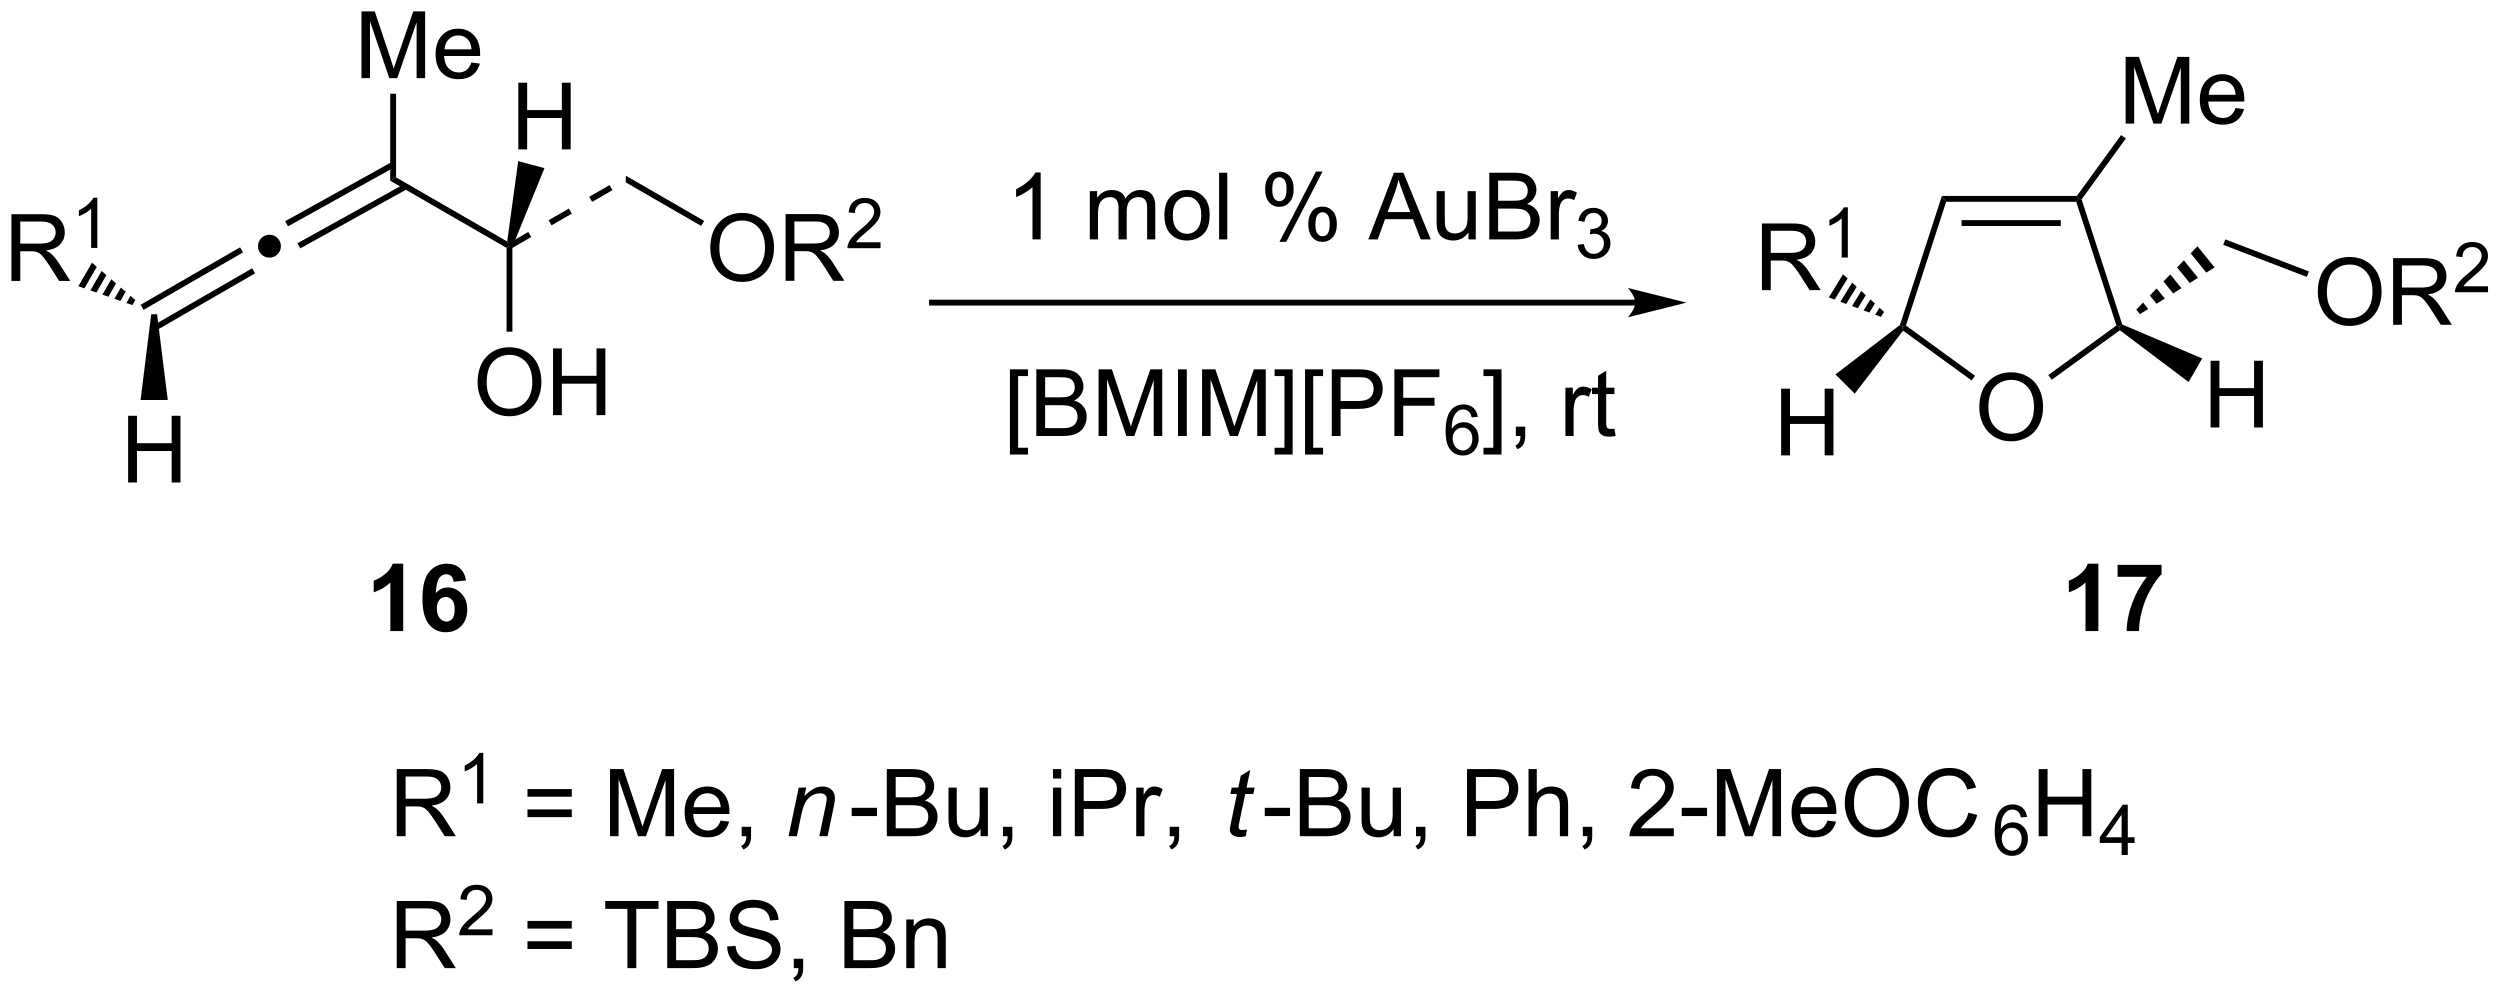 <?xml version="1.0" encoding="UTF-8"?>
<!DOCTYPE svg PUBLIC '-//W3C//DTD SVG 1.0//EN'
          'http://www.w3.org/TR/2001/REC-SVG-20010904/DTD/svg10.dtd'>
<svg stroke-dasharray="none" shape-rendering="auto" xmlns="http://www.w3.org/2000/svg" font-family="'Dialog'" text-rendering="auto" width="585" fill-opacity="1" color-interpolation="auto" color-rendering="auto" preserveAspectRatio="xMidYMid meet" font-size="12px" viewBox="0 0 585 233" fill="black" xmlns:xlink="http://www.w3.org/1999/xlink" stroke="black" image-rendering="auto" stroke-miterlimit="10" stroke-linecap="square" stroke-linejoin="miter" font-style="normal" stroke-width="1" height="233" stroke-dashoffset="0" font-weight="normal" stroke-opacity="1"
><!--Generated by the Batik Graphics2D SVG Generator--><defs id="genericDefs"
  /><g
  ><defs id="defs1"
    ><clipPath clipPathUnits="userSpaceOnUse" id="clipPath1"
      ><path d="M2.944 0.655 L222.265 0.655 L222.265 87.768 L2.944 87.768 L2.944 0.655 Z"
      /></clipPath
      ><clipPath clipPathUnits="userSpaceOnUse" id="clipPath2"
      ><path d="M1.262 45.414 L1.262 130.105 L214.485 130.105 L214.485 45.414 Z"
      /></clipPath
    ></defs
    ><g transform="scale(2.667,2.667) translate(-2.944,-0.655) matrix(1.029,0,0,1.029,1.646,-46.058)"
    ><path d="M2.235 69.349 L2.235 63.658 L4.758 63.658 Q5.519 63.658 5.915 63.811 Q6.311 63.963 6.546 64.352 Q6.784 64.74 6.784 65.211 Q6.784 65.816 6.391 66.233 Q6 66.647 5.18 66.758 Q5.48 66.903 5.635 67.043 Q5.964 67.346 6.259 67.799 L7.25 69.349 L6.303 69.349 L5.55 68.163 Q5.218 67.651 5.004 67.379 Q4.792 67.108 4.623 66.999 Q4.455 66.89 4.279 66.849 Q4.152 66.82 3.86 66.82 L2.988 66.82 L2.988 69.349 L2.235 69.349 ZM2.988 66.168 L4.605 66.168 Q5.123 66.168 5.413 66.062 Q5.705 65.956 5.855 65.721 Q6.008 65.485 6.008 65.211 Q6.008 64.807 5.713 64.548 Q5.42 64.287 4.789 64.287 L2.988 64.287 L2.988 66.168 Z" stroke="none" clip-path="url(#clipPath2)"
    /></g
    ><g transform="matrix(2.743,0,0,2.743,-3.463,-124.568)"
    ><path d="M9.563 66.566 L9.039 66.566 L9.039 63.226 Q8.849 63.407 8.542 63.587 Q8.235 63.767 7.991 63.859 L7.991 63.352 Q8.43 63.145 8.758 62.851 Q9.087 62.556 9.225 62.281 L9.563 62.281 L9.563 66.566 Z" stroke="none" clip-path="url(#clipPath2)"
    /></g
    ><g transform="matrix(2.743,0,0,2.743,-3.463,-124.568)"
    ><path d="M12.557 71.44 L12.045 71.261 L12.396 70.653 L12.807 71.007 ZM11.533 71.083 L11.021 70.904 L11.575 69.945 L11.985 70.299 ZM10.509 70.725 L9.998 70.546 L10.753 69.238 L11.164 69.591 ZM9.486 70.367 L8.974 70.189 L9.931 68.53 L10.342 68.884 ZM8.462 70.01 L7.95 69.831 L9.11 67.822 L9.521 68.176 Z" stroke="none" clip-path="url(#clipPath2)"
    /></g
    ><g transform="matrix(2.743,0,0,2.743,-3.463,-124.568)"
    ><path d="M24.245 65.439 Q24.655 65.439 24.94 65.728 Q25.226 66.013 25.226 66.416 Q25.226 66.822 24.936 67.107 Q24.651 67.392 24.245 67.392 Q23.843 67.392 23.558 67.107 Q23.272 66.822 23.272 66.416 Q23.272 66.013 23.558 65.728 Q23.843 65.439 24.245 65.439 Z" stroke="none" clip-path="url(#clipPath2)"
    /></g
    ><g transform="matrix(2.743,0,0,2.743,-3.463,-124.568)"
    ><path d="M14.539 73.631 L23.023 68.733 L22.773 68.3 L14.289 73.198 ZM13.508 71.845 L21.992 66.947 L21.742 66.513 L13.258 71.412 Z" stroke="none" clip-path="url(#clipPath2)"
    /></g
    ><g transform="matrix(2.743,0,0,2.743,-3.463,-124.568)"
    ><path d="M12.194 86.574 L12.194 80.883 L12.947 80.883 L12.947 83.22 L15.905 83.22 L15.905 80.883 L16.658 80.883 L16.658 86.574 L15.905 86.574 L15.905 83.89 L12.947 83.89 L12.947 86.574 L12.194 86.574 Z" stroke="none" clip-path="url(#clipPath2)"
    /></g
    ><g transform="matrix(2.743,0,0,2.743,-3.463,-124.568)"
    ><path d="M14.164 72.224 L14.664 72.224 L15.574 79.539 L13.254 79.539 Z" stroke="none" clip-path="url(#clipPath2)"
    /></g
    ><g transform="matrix(2.743,0,0,2.743,-3.463,-124.568)"
    ><path d="M32.099 52.077 L32.099 46.386 L33.232 46.386 L34.581 50.416 Q34.767 50.977 34.852 51.257 Q34.948 50.946 35.155 50.346 L36.516 46.386 L37.531 46.386 L37.531 52.077 L36.803 52.077 L36.803 47.313 L35.15 52.077 L34.472 52.077 L32.826 47.233 L32.826 52.077 L32.099 52.077 ZM41.477 50.75 L42.199 50.838 Q42.029 51.472 41.565 51.821 Q41.105 52.17 40.388 52.17 Q39.482 52.17 38.952 51.614 Q38.423 51.055 38.423 50.051 Q38.423 49.011 38.959 48.436 Q39.495 47.861 40.349 47.861 Q41.175 47.861 41.697 48.426 Q42.223 48.987 42.223 50.007 Q42.223 50.069 42.22 50.193 L39.146 50.193 Q39.184 50.874 39.529 51.236 Q39.875 51.596 40.39 51.596 Q40.776 51.596 41.048 51.394 Q41.319 51.192 41.477 50.75 ZM39.184 49.619 L41.485 49.619 Q41.438 49.099 41.221 48.84 Q40.887 48.436 40.357 48.436 Q39.875 48.436 39.547 48.76 Q39.218 49.08 39.184 49.619 Z" stroke="none" clip-path="url(#clipPath2)"
    /></g
    ><g transform="matrix(2.743,0,0,2.743,-3.463,-124.568)"
    ><path d="M35.05 60.543 L34.55 60.832 L34.55 53.408 L35.05 53.408 Z" stroke="none" clip-path="url(#clipPath2)"
    /></g
    ><g transform="matrix(2.743,0,0,2.743,-3.463,-124.568)"
    ><path d="M34.55 60.832 L35.05 60.543 L44.53 66.016 L44.725 66.417 L44.475 66.562 Z" stroke="none" clip-path="url(#clipPath2)"
    /></g
    ><g transform="matrix(2.743,0,0,2.743,-3.463,-124.568)"
    ><path d="M42.005 78.056 Q42.005 76.638 42.766 75.838 Q43.527 75.036 44.73 75.036 Q45.517 75.036 46.149 75.413 Q46.783 75.789 47.114 76.462 Q47.448 77.135 47.448 77.989 Q47.448 78.855 47.098 79.539 Q46.749 80.222 46.107 80.574 Q45.468 80.926 44.725 80.926 Q43.923 80.926 43.289 80.538 Q42.657 80.147 42.331 79.477 Q42.005 78.804 42.005 78.056 ZM42.782 78.066 Q42.782 79.096 43.333 79.689 Q43.887 80.279 44.723 80.279 Q45.572 80.279 46.12 79.681 Q46.671 79.083 46.671 77.986 Q46.671 77.29 46.436 76.772 Q46.2 76.255 45.748 75.97 Q45.297 75.683 44.733 75.683 Q43.933 75.683 43.356 76.234 Q42.782 76.782 42.782 78.066 ZM48.44 80.827 L48.44 75.137 L49.193 75.137 L49.193 77.474 L52.151 77.474 L52.151 75.137 L52.904 75.137 L52.904 80.827 L52.151 80.827 L52.151 78.144 L49.193 78.144 L49.193 80.827 L48.44 80.827 Z" stroke="none" clip-path="url(#clipPath2)"
    /></g
    ><g transform="matrix(2.743,0,0,2.743,-3.463,-124.568)"
    ><path d="M44.475 66.562 L44.725 66.417 L44.975 66.562 L44.975 73.706 L44.475 73.706 Z" stroke="none" clip-path="url(#clipPath2)"
    /></g
    ><g transform="matrix(2.743,0,0,2.743,-3.463,-124.568)"
    ><path d="M44.85 66.634 L46.582 65.634 L46.332 65.201 L44.6 66.201 ZM48.314 64.634 L50.046 63.634 L49.796 63.201 L48.064 64.201 ZM51.778 62.634 L53.511 61.634 L53.261 61.201 L51.528 62.201 Z" stroke="none" clip-path="url(#clipPath2)"
    /></g
    ><g transform="matrix(2.743,0,0,2.743,-3.463,-124.568)"
    ><path d="M45.481 58.159 L45.481 52.468 L46.234 52.468 L46.234 54.805 L49.192 54.805 L49.192 52.468 L49.945 52.468 L49.945 58.159 L49.192 58.159 L49.192 55.476 L46.234 55.476 L46.234 58.159 L45.481 58.159 Z" stroke="none" clip-path="url(#clipPath2)"
    /></g
    ><g transform="matrix(2.743,0,0,2.743,-3.463,-124.568)"
    ><path d="M45.23 65.837 L44.725 66.417 L44.53 66.016 L45.469 59.159 L47.71 59.759 Z" stroke="none" clip-path="url(#clipPath2)"
    /></g
    ><g transform="matrix(2.743,0,0,2.743,-3.463,-124.568)"
    ><path d="M61.855 66.596 Q61.855 65.177 62.616 64.378 Q63.377 63.576 64.58 63.576 Q65.367 63.576 65.998 63.953 Q66.632 64.329 66.963 65.001 Q67.297 65.674 67.297 66.528 Q67.297 67.395 66.948 68.079 Q66.598 68.762 65.957 69.114 Q65.317 69.466 64.575 69.466 Q63.772 69.466 63.138 69.078 Q62.507 68.687 62.181 68.016 Q61.855 67.344 61.855 66.596 ZM62.631 66.606 Q62.631 67.636 63.182 68.229 Q63.736 68.819 64.572 68.819 Q65.421 68.819 65.969 68.221 Q66.521 67.623 66.521 66.526 Q66.521 65.83 66.285 65.312 Q66.05 64.794 65.597 64.51 Q65.147 64.223 64.582 64.223 Q63.783 64.223 63.206 64.774 Q62.631 65.322 62.631 66.606 ZM68.279 69.367 L68.279 63.676 L70.802 63.676 Q71.563 63.676 71.959 63.829 Q72.355 63.982 72.591 64.37 Q72.829 64.758 72.829 65.229 Q72.829 65.835 72.435 66.251 Q72.045 66.665 71.224 66.777 Q71.524 66.922 71.68 67.061 Q72.008 67.364 72.303 67.817 L73.295 69.367 L72.347 69.367 L71.594 68.182 Q71.263 67.67 71.048 67.398 Q70.836 67.126 70.668 67.017 Q70.5 66.909 70.324 66.867 Q70.197 66.839 69.904 66.839 L69.032 66.839 L69.032 69.367 L68.279 69.367 ZM69.032 66.187 L70.65 66.187 Q71.167 66.187 71.457 66.081 Q71.75 65.975 71.9 65.739 Q72.052 65.504 72.052 65.229 Q72.052 64.826 71.757 64.567 Q71.465 64.305 70.834 64.305 L69.032 64.305 L69.032 66.187 Z" stroke="none" clip-path="url(#clipPath2)"
    /></g
    ><g transform="matrix(2.743,0,0,2.743,-3.463,-124.568)"
    ><path d="M76.378 66.08 L76.378 66.585 L73.556 66.585 Q73.55 66.395 73.618 66.22 Q73.725 65.933 73.962 65.653 Q74.2 65.374 74.649 65.007 Q75.344 64.436 75.588 64.102 Q75.833 63.769 75.833 63.472 Q75.833 63.161 75.609 62.947 Q75.388 62.732 75.029 62.732 Q74.651 62.732 74.424 62.959 Q74.196 63.186 74.195 63.588 L73.655 63.534 Q73.711 62.93 74.072 62.616 Q74.433 62.299 75.041 62.299 Q75.656 62.299 76.013 62.641 Q76.372 62.98 76.372 63.483 Q76.372 63.739 76.267 63.988 Q76.163 64.234 75.918 64.508 Q75.675 64.782 75.111 65.259 Q74.639 65.655 74.505 65.797 Q74.371 65.939 74.284 66.08 L76.378 66.08 Z" stroke="none" clip-path="url(#clipPath2)"
    /></g
    ><g transform="matrix(2.743,0,0,2.743,-3.463,-124.568)"
    ><path d="M54.65 60.976 L54.65 60.399 L61.331 64.256 L61.081 64.689 Z" stroke="none" clip-path="url(#clipPath2)"
    /></g
    ><g transform="matrix(2.743,0,0,2.743,-3.463,-124.568)"
    ><path d="M140.763 70.979 L80.767 70.979 L80.517 70.979 L80.517 71.479 L80.767 71.479 L140.763 71.479 L141.013 71.479 L141.013 70.979 L140.763 70.979 ZM145.138 71.229 L140.138 69.979 C140.138 69.979 140.763 70.682 140.763 71.229 C140.763 71.776 140.138 72.479 140.138 72.479 Z" stroke="none" clip-path="url(#clipPath2)"
    /></g
    ><g transform="matrix(2.743,0,0,2.743,-3.463,-124.568)"
    ><path d="M90.04 65.838 L89.342 65.838 L89.342 61.385 Q89.088 61.625 88.679 61.866 Q88.27 62.107 87.944 62.228 L87.944 61.553 Q88.529 61.276 88.966 60.885 Q89.406 60.492 89.59 60.124 L90.04 60.124 L90.04 65.838 ZM94.233 65.838 L94.233 61.716 L94.856 61.716 L94.856 62.293 Q95.05 61.99 95.371 61.806 Q95.695 61.623 96.106 61.623 Q96.564 61.623 96.857 61.814 Q97.152 62.003 97.271 62.345 Q97.76 61.623 98.544 61.623 Q99.157 61.623 99.486 61.962 Q99.817 62.301 99.817 63.007 L99.817 65.838 L99.124 65.838 L99.124 63.24 Q99.124 62.821 99.054 62.637 Q98.987 62.453 98.808 62.342 Q98.629 62.228 98.389 62.228 Q97.954 62.228 97.667 62.518 Q97.38 62.805 97.38 63.442 L97.38 65.838 L96.681 65.838 L96.681 63.16 Q96.681 62.694 96.51 62.461 Q96.339 62.228 95.951 62.228 Q95.656 62.228 95.405 62.384 Q95.157 62.539 95.043 62.839 Q94.931 63.137 94.931 63.698 L94.931 65.838 L94.233 65.838 ZM100.594 63.776 Q100.594 62.632 101.23 62.081 Q101.763 61.623 102.527 61.623 Q103.378 61.623 103.917 62.179 Q104.457 62.736 104.457 63.719 Q104.457 64.513 104.217 64.972 Q103.979 65.427 103.523 65.68 Q103.068 65.932 102.527 65.932 Q101.663 65.932 101.127 65.378 Q100.594 64.821 100.594 63.776 ZM101.313 63.776 Q101.313 64.568 101.657 64.964 Q102.004 65.357 102.527 65.357 Q103.047 65.357 103.391 64.961 Q103.738 64.565 103.738 63.753 Q103.738 62.989 103.391 62.596 Q103.044 62.2 102.527 62.2 Q102.004 62.2 101.657 62.593 Q101.313 62.984 101.313 63.776 ZM105.261 65.838 L105.261 60.148 L105.96 60.148 L105.96 65.838 L105.261 65.838 ZM109.189 61.514 Q109.189 60.903 109.495 60.476 Q109.803 60.049 110.385 60.049 Q110.921 60.049 111.27 60.432 Q111.622 60.815 111.622 61.555 Q111.622 62.278 111.267 62.668 Q110.913 63.059 110.393 63.059 Q109.875 63.059 109.531 62.676 Q109.189 62.29 109.189 61.514 ZM110.403 60.531 Q110.144 60.531 109.971 60.756 Q109.798 60.981 109.798 61.584 Q109.798 62.13 109.971 62.355 Q110.147 62.578 110.403 62.578 Q110.667 62.578 110.841 62.352 Q111.014 62.127 111.014 61.53 Q111.014 60.978 110.838 60.756 Q110.665 60.531 110.403 60.531 ZM110.408 66.048 L113.522 60.049 L114.088 60.049 L110.985 66.048 L110.408 66.048 ZM112.869 64.503 Q112.869 63.89 113.175 63.465 Q113.483 63.038 114.068 63.038 Q114.603 63.038 114.955 63.421 Q115.307 63.804 115.307 64.544 Q115.307 65.266 114.95 65.657 Q114.596 66.048 114.073 66.048 Q113.555 66.048 113.211 65.662 Q112.869 65.274 112.869 64.503 ZM114.088 63.52 Q113.824 63.52 113.651 63.745 Q113.478 63.97 113.478 64.573 Q113.478 65.116 113.651 65.341 Q113.827 65.567 114.083 65.567 Q114.352 65.567 114.523 65.341 Q114.697 65.116 114.697 64.519 Q114.697 63.967 114.52 63.745 Q114.347 63.52 114.088 63.52 ZM117.991 65.838 L120.178 60.148 L120.99 60.148 L123.319 65.838 L122.46 65.838 L121.798 64.115 L119.417 64.115 L118.793 65.838 L117.991 65.838 ZM119.634 63.502 L121.565 63.502 L120.969 61.925 Q120.698 61.206 120.566 60.745 Q120.457 61.291 120.26 61.832 L119.634 63.502 ZM126.534 65.838 L126.534 65.233 Q126.052 65.932 125.224 65.932 Q124.859 65.932 124.543 65.792 Q124.228 65.652 124.072 65.44 Q123.92 65.228 123.858 64.922 Q123.816 64.715 123.816 64.27 L123.816 61.716 L124.515 61.716 L124.515 64.001 Q124.515 64.55 124.556 64.739 Q124.624 65.015 124.836 65.173 Q125.051 65.329 125.364 65.329 Q125.68 65.329 125.954 65.168 Q126.231 65.008 126.345 64.731 Q126.458 64.451 126.458 63.923 L126.458 61.716 L127.157 61.716 L127.157 65.838 L126.534 65.838 ZM128.31 65.838 L128.31 60.148 L130.445 60.148 Q131.097 60.148 131.491 60.321 Q131.887 60.492 132.109 60.852 Q132.332 61.211 132.332 61.602 Q132.332 61.967 132.132 62.29 Q131.936 62.611 131.537 62.811 Q132.052 62.961 132.329 63.326 Q132.609 63.691 132.609 64.187 Q132.609 64.588 132.438 64.933 Q132.269 65.274 132.021 65.461 Q131.773 65.647 131.397 65.743 Q131.025 65.838 130.481 65.838 L128.31 65.838 ZM129.063 62.539 L130.295 62.539 Q130.794 62.539 131.012 62.472 Q131.299 62.386 131.444 62.19 Q131.591 61.99 131.591 61.693 Q131.591 61.408 131.454 61.193 Q131.32 60.978 131.066 60.898 Q130.815 60.818 130.202 60.818 L129.063 60.818 L129.063 62.539 ZM129.063 65.166 L130.481 65.166 Q130.846 65.166 130.994 65.14 Q131.252 65.093 131.426 64.984 Q131.602 64.876 131.713 64.669 Q131.827 64.459 131.827 64.187 Q131.827 63.869 131.664 63.636 Q131.501 63.401 131.211 63.305 Q130.924 63.209 130.38 63.209 L129.063 63.209 L129.063 65.166 ZM133.548 65.838 L133.548 61.716 L134.177 61.716 L134.177 62.34 Q134.417 61.902 134.619 61.763 Q134.824 61.623 135.07 61.623 Q135.422 61.623 135.786 61.848 L135.546 62.495 Q135.29 62.345 135.033 62.345 Q134.806 62.345 134.622 62.482 Q134.441 62.619 134.363 62.865 Q134.247 63.238 134.247 63.68 L134.247 65.838 L133.548 65.838 Z" stroke="none" clip-path="url(#clipPath2)"
    /></g
    ><g transform="matrix(2.743,0,0,2.743,-3.463,-124.568)"
    ><path d="M135.852 66.301 L136.376 66.231 Q136.467 66.677 136.682 66.873 Q136.9 67.069 137.212 67.069 Q137.581 67.069 137.835 66.813 Q138.091 66.557 138.091 66.178 Q138.091 65.817 137.855 65.585 Q137.62 65.35 137.255 65.35 Q137.107 65.35 136.886 65.408 L136.944 64.948 Q136.997 64.954 137.028 64.954 Q137.364 64.954 137.631 64.779 Q137.899 64.604 137.899 64.24 Q137.899 63.952 137.703 63.764 Q137.509 63.574 137.201 63.574 Q136.894 63.574 136.69 63.766 Q136.486 63.958 136.428 64.342 L135.904 64.249 Q136.001 63.721 136.341 63.432 Q136.682 63.143 137.189 63.143 Q137.538 63.143 137.831 63.292 Q138.126 63.442 138.282 63.702 Q138.437 63.96 138.437 64.251 Q138.437 64.529 138.287 64.756 Q138.14 64.983 137.849 65.117 Q138.227 65.204 138.437 65.48 Q138.647 65.753 138.647 66.167 Q138.647 66.726 138.239 67.116 Q137.831 67.504 137.208 67.504 Q136.648 67.504 136.275 67.17 Q135.904 66.835 135.852 66.301 Z" stroke="none" clip-path="url(#clipPath2)"
    /></g
    ><g transform="matrix(2.743,0,0,2.743,-3.463,-124.568)"
    ><path d="M87.418 84.19 L87.418 76.918 L88.958 76.918 L88.958 77.496 L88.117 77.496 L88.117 83.611 L88.958 83.611 L88.958 84.19 L87.418 84.19 ZM89.668 82.609 L89.668 76.918 L91.803 76.918 Q92.455 76.918 92.849 77.092 Q93.245 77.263 93.467 77.622 Q93.69 77.982 93.69 78.373 Q93.69 78.738 93.49 79.061 Q93.294 79.382 92.895 79.581 Q93.41 79.731 93.687 80.096 Q93.967 80.461 93.967 80.958 Q93.967 81.359 93.796 81.703 Q93.628 82.045 93.379 82.231 Q93.131 82.418 92.756 82.513 Q92.383 82.609 91.84 82.609 L89.668 82.609 ZM90.421 79.31 L91.653 79.31 Q92.153 79.31 92.37 79.242 Q92.657 79.157 92.802 78.96 Q92.95 78.761 92.95 78.463 Q92.95 78.179 92.812 77.964 Q92.678 77.749 92.424 77.669 Q92.173 77.589 91.56 77.589 L90.421 77.589 L90.421 79.31 ZM90.421 81.936 L91.84 81.936 Q92.204 81.936 92.352 81.91 Q92.611 81.864 92.784 81.755 Q92.96 81.647 93.071 81.439 Q93.185 81.23 93.185 80.958 Q93.185 80.64 93.022 80.407 Q92.859 80.171 92.569 80.076 Q92.282 79.98 91.739 79.98 L90.421 79.98 L90.421 81.936 ZM94.979 82.609 L94.979 76.918 L96.112 76.918 L97.46 80.948 Q97.647 81.509 97.732 81.789 Q97.828 81.478 98.035 80.878 L99.396 76.918 L100.411 76.918 L100.411 82.609 L99.683 82.609 L99.683 77.845 L98.03 82.609 L97.352 82.609 L95.706 77.765 L95.706 82.609 L94.979 82.609 ZM101.754 82.609 L101.754 76.918 L102.507 76.918 L102.507 82.609 L101.754 82.609 ZM103.81 82.609 L103.81 76.918 L104.943 76.918 L106.291 80.948 Q106.478 81.509 106.563 81.789 Q106.659 81.478 106.866 80.878 L108.227 76.918 L109.242 76.918 L109.242 82.609 L108.514 82.609 L108.514 77.845 L106.861 82.609 L106.183 82.609 L104.537 77.765 L104.537 82.609 L103.81 82.609 ZM111.535 84.19 L109.995 84.19 L109.995 83.611 L110.836 83.611 L110.836 77.496 L109.995 77.496 L109.995 76.918 L111.535 76.918 L111.535 84.19 ZM112.592 84.19 L112.592 76.918 L114.132 76.918 L114.132 77.496 L113.29 77.496 L113.29 83.611 L114.132 83.611 L114.132 84.19 L112.592 84.19 ZM114.873 82.609 L114.873 76.918 L117.021 76.918 Q117.588 76.918 117.885 76.973 Q118.305 77.043 118.587 77.239 Q118.871 77.433 119.045 77.788 Q119.218 78.14 119.218 78.564 Q119.218 79.289 118.755 79.794 Q118.294 80.296 117.086 80.296 L115.626 80.296 L115.626 82.609 L114.873 82.609 ZM115.626 79.623 L117.099 79.623 Q117.828 79.623 118.134 79.351 Q118.442 79.079 118.442 78.588 Q118.442 78.231 118.26 77.977 Q118.079 77.721 117.784 77.64 Q117.596 77.589 117.083 77.589 L115.626 77.589 L115.626 79.623 ZM120.214 82.609 L120.214 76.918 L124.055 76.918 L124.055 77.589 L120.968 77.589 L120.968 79.351 L123.638 79.351 L123.638 80.024 L120.968 80.024 L120.968 82.609 L120.214 82.609 Z" stroke="none" clip-path="url(#clipPath2)"
    /></g
    ><g transform="matrix(2.743,0,0,2.743,-3.463,-124.568)"
    ><path d="M127.327 80.975 L126.805 81.016 Q126.735 80.707 126.607 80.568 Q126.395 80.344 126.083 80.344 Q125.833 80.344 125.644 80.484 Q125.396 80.665 125.252 81.012 Q125.111 81.358 125.105 81.998 Q125.295 81.709 125.569 81.569 Q125.842 81.43 126.141 81.43 Q126.665 81.43 127.034 81.816 Q127.403 82.202 127.403 82.813 Q127.403 83.215 127.228 83.561 Q127.055 83.904 126.752 84.089 Q126.45 84.273 126.066 84.273 Q125.411 84.273 124.998 83.792 Q124.585 83.308 124.585 82.202 Q124.585 80.964 125.041 80.403 Q125.441 79.914 126.116 79.914 Q126.619 79.914 126.941 80.197 Q127.263 80.478 127.327 80.975 ZM125.186 82.815 Q125.186 83.087 125.301 83.335 Q125.417 83.582 125.623 83.712 Q125.831 83.84 126.058 83.84 Q126.39 83.84 126.628 83.572 Q126.867 83.304 126.867 82.844 Q126.867 82.402 126.63 82.148 Q126.395 81.893 126.036 81.893 Q125.681 81.893 125.433 82.148 Q125.186 82.402 125.186 82.815 Z" stroke="none" clip-path="url(#clipPath2)"
    /></g
    ><g transform="matrix(2.743,0,0,2.743,-3.463,-124.568)"
    ><path d="M129.354 84.19 L127.814 84.19 L127.814 83.611 L128.655 83.611 L128.655 77.496 L127.814 77.496 L127.814 76.918 L129.354 76.918 L129.354 84.19 ZM130.577 82.609 L130.577 81.812 L131.374 81.812 L131.374 82.609 Q131.374 83.049 131.219 83.318 Q131.063 83.587 130.724 83.735 L130.53 83.437 Q130.753 83.339 130.856 83.15 Q130.962 82.964 130.973 82.609 L130.577 82.609 ZM134.805 82.609 L134.805 78.487 L135.434 78.487 L135.434 79.11 Q135.675 78.673 135.877 78.533 Q136.081 78.394 136.327 78.394 Q136.679 78.394 137.044 78.619 L136.803 79.266 Q136.547 79.115 136.291 79.115 Q136.063 79.115 135.879 79.253 Q135.698 79.39 135.621 79.636 Q135.504 80.008 135.504 80.451 L135.504 82.609 L134.805 82.609 ZM138.985 81.983 L139.086 82.601 Q138.791 82.663 138.558 82.663 Q138.177 82.663 137.968 82.544 Q137.758 82.423 137.673 82.226 Q137.587 82.029 137.587 81.401 L137.587 79.03 L137.075 79.03 L137.075 78.487 L137.587 78.487 L137.587 77.465 L138.284 77.045 L138.284 78.487 L138.985 78.487 L138.985 79.03 L138.284 79.03 L138.284 81.439 Q138.284 81.74 138.32 81.825 Q138.356 81.91 138.439 81.962 Q138.524 82.011 138.679 82.011 Q138.796 82.011 138.985 81.983 Z" stroke="none" clip-path="url(#clipPath2)"
    /></g
    ><g transform="matrix(2.743,0,0,2.743,-3.463,-124.568)"
    ><path d="M170.113 80.193 Q170.113 78.775 170.874 77.975 Q171.635 77.173 172.838 77.173 Q173.625 77.173 174.256 77.551 Q174.89 77.926 175.221 78.599 Q175.555 79.272 175.555 80.126 Q175.555 80.993 175.206 81.676 Q174.857 82.359 174.215 82.711 Q173.576 83.063 172.833 83.063 Q172.03 83.063 171.397 82.675 Q170.765 82.284 170.439 81.614 Q170.113 80.941 170.113 80.193 ZM170.889 80.203 Q170.889 81.233 171.44 81.826 Q171.994 82.416 172.83 82.416 Q173.679 82.416 174.228 81.818 Q174.779 81.22 174.779 80.123 Q174.779 79.427 174.543 78.909 Q174.308 78.392 173.855 78.107 Q173.405 77.82 172.84 77.82 Q172.041 77.82 171.464 78.371 Q170.889 78.92 170.889 80.203 Z" stroke="none" clip-path="url(#clipPath2)"
    /></g
    ><g transform="matrix(2.743,0,0,2.743,-3.463,-124.568)"
    ><path d="M182.308 73.095 L182.104 73.278 L181.81 73.183 L178.381 62.629 L178.563 62.379 L178.84 62.423 Z" stroke="none" clip-path="url(#clipPath2)"
    /></g
    ><g transform="matrix(2.743,0,0,2.743,-3.463,-124.568)"
    ><path d="M178.435 62.129 L178.563 62.379 L178.381 62.629 L167.284 62.629 L166.921 62.129 ZM177.064 64.192 L168.601 64.192 L168.601 64.692 L177.064 64.692 Z" stroke="none" clip-path="url(#clipPath2)"
    /></g
    ><g transform="matrix(2.743,0,0,2.743,-3.463,-124.568)"
    ><path d="M166.921 62.129 L167.284 62.629 L163.855 73.183 L163.561 73.278 L163.346 73.131 Z" stroke="none" clip-path="url(#clipPath2)"
    /></g
    ><g transform="matrix(2.743,0,0,2.743,-3.463,-124.568)"
    ><path d="M163.61 73.623 L163.561 73.278 L163.855 73.183 L169.75 77.466 L169.456 77.87 Z" stroke="none" clip-path="url(#clipPath2)"
    /></g
    ><g transform="matrix(2.743,0,0,2.743,-3.463,-124.568)"
    ><path d="M176.291 77.811 L175.997 77.406 L181.81 73.183 L182.104 73.278 L182.103 73.588 Z" stroke="none" clip-path="url(#clipPath2)"
    /></g
    ><g transform="matrix(2.743,0,0,2.743,-3.463,-124.568)"
    ><path d="M182.597 55.958 L182.597 50.267 L183.731 50.267 L185.079 54.297 Q185.265 54.858 185.351 55.138 Q185.446 54.827 185.653 54.227 L187.015 50.267 L188.029 50.267 L188.029 55.958 L187.302 55.958 L187.302 51.194 L185.648 55.958 L184.97 55.958 L183.324 51.114 L183.324 55.958 L182.597 55.958 ZM191.976 54.63 L192.698 54.718 Q192.527 55.352 192.064 55.702 Q191.603 56.051 190.886 56.051 Q189.98 56.051 189.45 55.495 Q188.922 54.936 188.922 53.932 Q188.922 52.891 189.458 52.317 Q189.993 51.742 190.847 51.742 Q191.673 51.742 192.196 52.306 Q192.721 52.868 192.721 53.888 Q192.721 53.95 192.718 54.074 L189.644 54.074 Q189.683 54.755 190.027 55.117 Q190.374 55.477 190.889 55.477 Q191.274 55.477 191.546 55.275 Q191.818 55.073 191.976 54.63 ZM189.683 53.499 L191.983 53.499 Q191.937 52.979 191.719 52.721 Q191.386 52.317 190.855 52.317 Q190.374 52.317 190.045 52.64 Q189.716 52.961 189.683 53.499 Z" stroke="none" clip-path="url(#clipPath2)"
    /></g
    ><g transform="matrix(2.743,0,0,2.743,-3.463,-124.568)"
    ><path d="M178.84 62.423 L178.563 62.379 L178.435 62.129 L182.209 56.935 L182.614 57.229 Z" stroke="none" clip-path="url(#clipPath2)"
    /></g
    ><g transform="matrix(2.743,0,0,2.743,-3.463,-124.568)"
    ><path d="M153.209 84.26 L153.209 78.57 L153.962 78.57 L153.962 80.906 L156.92 80.906 L156.92 78.57 L157.673 78.57 L157.673 84.26 L156.92 84.26 L156.92 81.577 L153.962 81.577 L153.962 84.26 L153.209 84.26 Z" stroke="none" clip-path="url(#clipPath2)"
    /></g
    ><g transform="matrix(2.743,0,0,2.743,-3.463,-124.568)"
    ><path d="M163.346 73.131 L163.561 73.278 L163.61 73.623 L159.484 78.996 L157.843 77.356 Z" stroke="none" clip-path="url(#clipPath2)"
    /></g
    ><g transform="matrix(2.743,0,0,2.743,-3.463,-124.568)"
    ><path d="M189.843 81.879 L189.843 76.188 L190.596 76.188 L190.596 78.525 L193.554 78.525 L193.554 76.188 L194.307 76.188 L194.307 81.879 L193.554 81.879 L193.554 79.195 L190.596 79.195 L190.596 81.879 L189.843 81.879 Z" stroke="none" clip-path="url(#clipPath2)"
    /></g
    ><g transform="matrix(2.743,0,0,2.743,-3.463,-124.568)"
    ><path d="M182.103 73.588 L182.104 73.278 L182.308 73.095 L189.127 75.994 L187.967 78.003 Z" stroke="none" clip-path="url(#clipPath2)"
    /></g
    ><g transform="matrix(2.743,0,0,2.743,-3.463,-124.568)"
    ><path d="M151.57 70.166 L151.57 64.475 L154.093 64.475 Q154.854 64.475 155.25 64.628 Q155.646 64.78 155.881 65.168 Q156.119 65.557 156.119 66.028 Q156.119 66.633 155.726 67.05 Q155.335 67.464 154.515 67.575 Q154.815 67.72 154.97 67.86 Q155.299 68.163 155.594 68.616 L156.585 70.166 L155.638 70.166 L154.885 68.98 Q154.554 68.468 154.339 68.196 Q154.127 67.925 153.958 67.816 Q153.79 67.707 153.614 67.666 Q153.488 67.637 153.195 67.637 L152.323 67.637 L152.323 70.166 L151.57 70.166 ZM152.323 66.985 L153.94 66.985 Q154.458 66.985 154.748 66.879 Q155.04 66.773 155.19 66.537 Q155.343 66.302 155.343 66.028 Q155.343 65.624 155.048 65.365 Q154.756 65.104 154.124 65.104 L152.323 65.104 L152.323 66.985 Z" stroke="none" clip-path="url(#clipPath2)"
    /></g
    ><g transform="matrix(2.743,0,0,2.743,-3.463,-124.568)"
    ><path d="M158.898 67.383 L158.374 67.383 L158.374 64.043 Q158.184 64.223 157.877 64.404 Q157.571 64.584 157.326 64.676 L157.326 64.169 Q157.765 63.961 158.093 63.668 Q158.423 63.373 158.56 63.098 L158.898 63.098 L158.898 67.383 Z" stroke="none" clip-path="url(#clipPath2)"
    /></g
    ><g transform="matrix(2.743,0,0,2.743,-3.463,-124.568)"
    ><path d="M161.725 72.447 L161.231 72.262 L161.598 71.664 L161.987 72.02 ZM160.737 72.078 L160.242 71.894 L160.821 70.95 L161.209 71.307 ZM159.748 71.709 L159.254 71.525 L160.043 70.237 L160.432 70.593 ZM158.759 71.341 L158.265 71.156 L159.266 69.523 L159.655 69.88 ZM157.771 70.972 L157.276 70.787 L158.488 68.809 L158.877 69.166 Z" stroke="none" clip-path="url(#clipPath2)"
    /></g
    ><g transform="matrix(2.743,0,0,2.743,-3.463,-124.568)"
    ><path d="M183.501 71.826 L184.082 71.225 L184.524 71.771 L183.816 72.214 ZM184.662 70.625 L185.243 70.025 L185.939 70.885 L185.231 71.328 ZM185.823 69.425 L186.404 68.825 L187.355 69.999 L186.647 70.442 ZM186.984 68.224 L187.565 67.624 L188.77 69.113 L188.063 69.556 ZM188.145 67.024 L188.726 66.424 L190.186 68.227 L189.478 68.67 Z" stroke="none" clip-path="url(#clipPath2)"
    /></g
    ><g transform="matrix(2.743,0,0,2.743,-3.463,-124.568)"
    ><path d="M198.989 70.352 Q198.989 68.934 199.75 68.134 Q200.511 67.332 201.714 67.332 Q202.501 67.332 203.132 67.71 Q203.767 68.085 204.098 68.758 Q204.432 69.43 204.432 70.284 Q204.432 71.151 204.082 71.835 Q203.733 72.518 203.091 72.87 Q202.452 73.222 201.709 73.222 Q200.907 73.222 200.273 72.834 Q199.641 72.443 199.315 71.772 Q198.989 71.1 198.989 70.352 ZM199.766 70.362 Q199.766 71.392 200.317 71.985 Q200.871 72.575 201.707 72.575 Q202.555 72.575 203.104 71.977 Q203.655 71.379 203.655 70.282 Q203.655 69.586 203.42 69.068 Q203.184 68.551 202.731 68.266 Q202.281 67.979 201.717 67.979 Q200.917 67.979 200.34 68.53 Q199.766 69.079 199.766 70.362 ZM205.414 73.123 L205.414 67.433 L207.937 67.433 Q208.698 67.433 209.094 67.585 Q209.49 67.738 209.725 68.126 Q209.963 68.514 209.963 68.985 Q209.963 69.591 209.57 70.008 Q209.179 70.422 208.359 70.533 Q208.659 70.678 208.814 70.818 Q209.143 71.12 209.438 71.573 L210.429 73.123 L209.482 73.123 L208.729 71.938 Q208.398 71.426 208.183 71.154 Q207.971 70.882 207.802 70.774 Q207.634 70.665 207.458 70.624 Q207.331 70.595 207.039 70.595 L206.167 70.595 L206.167 73.123 L205.414 73.123 ZM206.167 69.943 L207.784 69.943 Q208.302 69.943 208.592 69.837 Q208.884 69.731 209.034 69.495 Q209.187 69.26 209.187 68.985 Q209.187 68.582 208.892 68.323 Q208.599 68.061 207.968 68.061 L206.167 68.061 L206.167 69.943 Z" stroke="none" clip-path="url(#clipPath2)"
    /></g
    ><g transform="matrix(2.743,0,0,2.743,-3.463,-124.568)"
    ><path d="M213.513 69.836 L213.513 70.341 L210.69 70.341 Q210.685 70.151 210.753 69.976 Q210.859 69.689 211.096 69.409 Q211.335 69.13 211.783 68.763 Q212.478 68.192 212.723 67.859 Q212.967 67.525 212.967 67.228 Q212.967 66.917 212.744 66.704 Q212.523 66.488 212.164 66.488 Q211.785 66.488 211.558 66.715 Q211.331 66.942 211.329 67.344 L210.79 67.29 Q210.846 66.686 211.207 66.372 Q211.568 66.055 212.175 66.055 Q212.791 66.055 213.148 66.397 Q213.507 66.737 213.507 67.239 Q213.507 67.496 213.402 67.744 Q213.297 67.99 213.053 68.264 Q212.81 68.538 212.245 69.015 Q211.774 69.411 211.64 69.553 Q211.506 69.695 211.418 69.836 L213.513 69.836 Z" stroke="none" clip-path="url(#clipPath2)"
    /></g
    ><g transform="matrix(2.743,0,0,2.743,-3.463,-124.568)"
    ><path d="M190.921 66.3 L191.1 65.833 L198.233 68.571 L198.053 69.038 Z" stroke="none" clip-path="url(#clipPath2)"
    /></g
    ><g transform="matrix(2.743,0,0,2.743,-3.463,-124.568)"
    ><path d="M26.877 66.603 L36.009 61.534 L35.767 61.097 L26.634 66.165 ZM25.831 64.72 L34.922 59.674 L34.679 59.237 L25.589 64.282 Z" stroke="none" clip-path="url(#clipPath2)"
    /></g
    ><g transform="matrix(2.743,0,0,2.743,-3.463,-124.568)"
    ><path d="M35.107 116.75 L35.107 111.023 L37.646 111.023 Q38.412 111.023 38.81 111.177 Q39.209 111.331 39.446 111.721 Q39.685 112.112 39.685 112.586 Q39.685 113.195 39.289 113.615 Q38.896 114.031 38.071 114.143 Q38.373 114.289 38.529 114.43 Q38.86 114.734 39.157 115.19 L40.154 116.75 L39.201 116.75 L38.443 115.557 Q38.11 115.042 37.894 114.768 Q37.68 114.495 37.511 114.385 Q37.342 114.276 37.164 114.234 Q37.037 114.206 36.742 114.206 L35.865 114.206 L35.865 116.75 L35.107 116.75 ZM35.865 113.549 L37.492 113.549 Q38.013 113.549 38.305 113.443 Q38.599 113.336 38.75 113.099 Q38.904 112.862 38.904 112.586 Q38.904 112.18 38.607 111.919 Q38.313 111.656 37.677 111.656 L35.865 111.656 L35.865 113.549 Z" stroke="none" clip-path="url(#clipPath2)"
    /></g
    ><g transform="matrix(2.743,0,0,2.743,-3.463,-124.568)"
    ><path d="M42.49 113.95 L41.963 113.95 L41.963 110.589 Q41.772 110.77 41.463 110.952 Q41.155 111.134 40.908 111.225 L40.908 110.716 Q41.35 110.507 41.68 110.212 Q42.012 109.915 42.151 109.638 L42.49 109.638 L42.49 113.95 Z" stroke="none" clip-path="url(#clipPath2)"
    /></g
    ><g transform="matrix(2.743,0,0,2.743,-3.463,-124.568)"
    ><path d="M50.04 113.383 L46.259 113.383 L46.259 112.727 L50.04 112.727 L50.04 113.383 ZM50.04 115.12 L46.259 115.12 L46.259 114.463 L50.04 114.463 L50.04 115.12 ZM53.302 116.75 L53.302 111.023 L54.443 111.023 L55.799 115.078 Q55.987 115.643 56.073 115.924 Q56.169 115.612 56.378 115.008 L57.747 111.023 L58.768 111.023 L58.768 116.75 L58.036 116.75 L58.036 111.956 L56.372 116.75 L55.69 116.75 L54.034 111.875 L54.034 116.75 L53.302 116.75 ZM62.739 115.414 L63.466 115.503 Q63.294 116.141 62.828 116.492 Q62.364 116.844 61.643 116.844 Q60.732 116.844 60.198 116.284 Q59.667 115.721 59.667 114.711 Q59.667 113.664 60.206 113.086 Q60.745 112.508 61.604 112.508 Q62.435 112.508 62.961 113.076 Q63.489 113.641 63.489 114.667 Q63.489 114.729 63.487 114.854 L60.393 114.854 Q60.432 115.539 60.779 115.904 Q61.128 116.266 61.646 116.266 Q62.034 116.266 62.307 116.062 Q62.581 115.859 62.739 115.414 ZM60.432 114.276 L62.747 114.276 Q62.7 113.753 62.482 113.492 Q62.146 113.086 61.612 113.086 Q61.128 113.086 60.797 113.412 Q60.466 113.734 60.432 114.276 ZM64.532 116.75 L64.532 115.948 L65.335 115.948 L65.335 116.75 Q65.335 117.193 65.178 117.463 Q65.022 117.734 64.681 117.883 L64.486 117.583 Q64.71 117.484 64.814 117.294 Q64.921 117.107 64.931 116.75 L64.532 116.75 Z" stroke="none" clip-path="url(#clipPath2)"
    /></g
    ><g transform="matrix(2.743,0,0,2.743,-3.463,-124.568)"
    ><path d="M68.532 116.75 L69.4 112.602 L70.04 112.602 L69.889 113.323 Q70.306 112.898 70.668 112.703 Q71.032 112.508 71.413 112.508 Q71.915 112.508 72.202 112.781 Q72.491 113.055 72.491 113.51 Q72.491 113.742 72.389 114.237 L71.861 116.75 L71.155 116.75 L71.704 114.12 Q71.788 113.737 71.788 113.555 Q71.788 113.346 71.644 113.219 Q71.501 113.088 71.233 113.088 Q70.689 113.088 70.264 113.479 Q69.842 113.87 69.642 114.82 L69.241 116.75 L68.532 116.75 Z" stroke="none" clip-path="url(#clipPath2)"
    /></g
    ><g transform="matrix(2.743,0,0,2.743,-3.463,-124.568)"
    ><path d="M73.919 115.031 L73.919 114.323 L76.078 114.323 L76.078 115.031 L73.919 115.031 ZM76.914 116.75 L76.914 111.023 L79.062 111.023 Q79.719 111.023 80.115 111.198 Q80.513 111.37 80.737 111.732 Q80.961 112.094 80.961 112.487 Q80.961 112.854 80.76 113.18 Q80.562 113.503 80.161 113.703 Q80.68 113.854 80.958 114.221 Q81.24 114.588 81.24 115.088 Q81.24 115.492 81.068 115.838 Q80.898 116.182 80.648 116.37 Q80.398 116.557 80.021 116.654 Q79.646 116.75 79.099 116.75 L76.914 116.75 ZM77.672 113.43 L78.911 113.43 Q79.414 113.43 79.633 113.362 Q79.922 113.276 80.068 113.078 Q80.216 112.878 80.216 112.578 Q80.216 112.292 80.078 112.076 Q79.943 111.859 79.687 111.779 Q79.435 111.698 78.818 111.698 L77.672 111.698 L77.672 113.43 ZM77.672 116.073 L79.099 116.073 Q79.466 116.073 79.615 116.047 Q79.875 116 80.049 115.891 Q80.227 115.781 80.338 115.573 Q80.453 115.362 80.453 115.088 Q80.453 114.768 80.289 114.534 Q80.125 114.297 79.833 114.201 Q79.544 114.104 78.997 114.104 L77.672 114.104 L77.672 116.073 ZM84.911 116.75 L84.911 116.141 Q84.427 116.844 83.594 116.844 Q83.227 116.844 82.909 116.703 Q82.591 116.562 82.435 116.349 Q82.281 116.135 82.219 115.828 Q82.177 115.62 82.177 115.172 L82.177 112.602 L82.88 112.602 L82.88 114.901 Q82.88 115.453 82.922 115.643 Q82.99 115.922 83.203 116.081 Q83.419 116.237 83.734 116.237 Q84.052 116.237 84.328 116.076 Q84.607 115.914 84.721 115.635 Q84.836 115.354 84.836 114.823 L84.836 112.602 L85.539 112.602 L85.539 116.75 L84.911 116.75 ZM86.824 116.75 L86.824 115.948 L87.626 115.948 L87.626 116.75 Q87.626 117.193 87.47 117.463 Q87.314 117.734 86.973 117.883 L86.777 117.583 Q87.001 117.484 87.105 117.294 Q87.212 117.107 87.223 116.75 L86.824 116.75 ZM91.09 111.831 L91.09 111.023 L91.793 111.023 L91.793 111.831 L91.09 111.831 ZM91.09 116.75 L91.09 112.602 L91.793 112.602 L91.793 116.75 L91.09 116.75 ZM92.953 116.75 L92.953 111.023 L95.115 111.023 Q95.685 111.023 95.984 111.078 Q96.406 111.148 96.69 111.346 Q96.977 111.542 97.151 111.898 Q97.326 112.253 97.326 112.68 Q97.326 113.409 96.859 113.917 Q96.396 114.422 95.18 114.422 L93.711 114.422 L93.711 116.75 L92.953 116.75 ZM93.711 113.745 L95.193 113.745 Q95.927 113.745 96.234 113.471 Q96.544 113.198 96.544 112.703 Q96.544 112.344 96.362 112.088 Q96.18 111.831 95.883 111.75 Q95.693 111.698 95.177 111.698 L93.711 111.698 L93.711 113.745 ZM98.193 116.75 L98.193 112.602 L98.826 112.602 L98.826 113.229 Q99.068 112.789 99.271 112.648 Q99.477 112.508 99.724 112.508 Q100.078 112.508 100.445 112.734 L100.203 113.385 Q99.945 113.234 99.687 113.234 Q99.458 113.234 99.273 113.372 Q99.091 113.51 99.013 113.758 Q98.896 114.133 98.896 114.578 L98.896 116.75 L98.193 116.75 ZM101.047 116.75 L101.047 115.948 L101.849 115.948 L101.849 116.75 Q101.849 117.193 101.693 117.463 Q101.536 117.734 101.195 117.883 L101 117.583 Q101.224 117.484 101.328 117.294 Q101.435 117.107 101.445 116.75 L101.047 116.75 Z" stroke="none" clip-path="url(#clipPath2)"
    /></g
    ><g transform="matrix(2.743,0,0,2.743,-3.463,-124.568)"
    ><path d="M107.648 116.174 L107.531 116.755 Q107.276 116.82 107.039 116.82 Q106.617 116.82 106.367 116.612 Q106.18 116.456 106.18 116.188 Q106.18 116.049 106.281 115.557 L106.784 113.148 L106.227 113.148 L106.338 112.602 L106.898 112.602 L107.112 111.581 L107.922 111.094 L107.604 112.602 L108.299 112.602 L108.182 113.148 L107.492 113.148 L107.01 115.44 Q106.922 115.878 106.922 115.963 Q106.922 116.088 106.992 116.156 Q107.065 116.221 107.229 116.221 Q107.463 116.221 107.648 116.174 Z" stroke="none" clip-path="url(#clipPath2)"
    /></g
    ><g transform="matrix(2.743,0,0,2.743,-3.463,-124.568)"
    ><path d="M109.155 115.031 L109.155 114.323 L111.314 114.323 L111.314 115.031 L109.155 115.031 ZM112.15 116.75 L112.15 111.023 L114.298 111.023 Q114.954 111.023 115.35 111.198 Q115.749 111.37 115.973 111.732 Q116.197 112.094 116.197 112.487 Q116.197 112.854 115.996 113.18 Q115.798 113.503 115.397 113.703 Q115.915 113.854 116.194 114.221 Q116.475 114.588 116.475 115.088 Q116.475 115.492 116.303 115.838 Q116.134 116.182 115.884 116.37 Q115.634 116.557 115.257 116.654 Q114.882 116.75 114.335 116.75 L112.15 116.75 ZM112.907 113.43 L114.147 113.43 Q114.65 113.43 114.868 113.362 Q115.157 113.276 115.303 113.078 Q115.452 112.878 115.452 112.578 Q115.452 112.292 115.314 112.076 Q115.178 111.859 114.923 111.779 Q114.671 111.698 114.053 111.698 L112.907 111.698 L112.907 113.43 ZM112.907 116.073 L114.335 116.073 Q114.702 116.073 114.85 116.047 Q115.111 116 115.285 115.891 Q115.462 115.781 115.574 115.573 Q115.689 115.362 115.689 115.088 Q115.689 114.768 115.525 114.534 Q115.361 114.297 115.069 114.201 Q114.78 114.104 114.233 114.104 L112.907 114.104 L112.907 116.073 ZM120.147 116.75 L120.147 116.141 Q119.663 116.844 118.829 116.844 Q118.462 116.844 118.144 116.703 Q117.827 116.562 117.671 116.349 Q117.517 116.135 117.454 115.828 Q117.413 115.62 117.413 115.172 L117.413 112.602 L118.116 112.602 L118.116 114.901 Q118.116 115.453 118.157 115.643 Q118.225 115.922 118.439 116.081 Q118.655 116.237 118.97 116.237 Q119.288 116.237 119.564 116.076 Q119.842 115.914 119.957 115.635 Q120.072 115.354 120.072 114.823 L120.072 112.602 L120.775 112.602 L120.775 116.75 L120.147 116.75 ZM122.06 116.75 L122.06 115.948 L122.862 115.948 L122.862 116.75 Q122.862 117.193 122.706 117.463 Q122.549 117.734 122.208 117.883 L122.013 117.583 Q122.237 117.484 122.341 117.294 Q122.448 117.107 122.458 116.75 L122.06 116.75 ZM126.411 116.75 L126.411 111.023 L128.573 111.023 Q129.143 111.023 129.443 111.078 Q129.864 111.148 130.148 111.346 Q130.435 111.542 130.609 111.898 Q130.784 112.253 130.784 112.68 Q130.784 113.409 130.318 113.917 Q129.854 114.422 128.638 114.422 L127.169 114.422 L127.169 116.75 L126.411 116.75 ZM127.169 113.745 L128.651 113.745 Q129.385 113.745 129.693 113.471 Q130.003 113.198 130.003 112.703 Q130.003 112.344 129.82 112.088 Q129.638 111.831 129.341 111.75 Q129.151 111.698 128.635 111.698 L127.169 111.698 L127.169 113.745 ZM131.659 116.75 L131.659 111.023 L132.362 111.023 L132.362 113.078 Q132.854 112.508 133.604 112.508 Q134.065 112.508 134.404 112.69 Q134.745 112.87 134.891 113.19 Q135.036 113.51 135.036 114.12 L135.036 116.75 L134.333 116.75 L134.333 114.12 Q134.333 113.594 134.104 113.354 Q133.877 113.112 133.458 113.112 Q133.146 113.112 132.87 113.276 Q132.596 113.438 132.479 113.716 Q132.362 113.992 132.362 114.479 L132.362 116.75 L131.659 116.75 ZM136.29 116.75 L136.29 115.948 L137.092 115.948 L137.092 116.75 Q137.092 117.193 136.936 117.463 Q136.78 117.734 136.439 117.883 L136.243 117.583 Q136.467 117.484 136.572 117.294 Q136.678 117.107 136.689 116.75 L136.29 116.75 ZM144.053 116.073 L144.053 116.75 L140.267 116.75 Q140.259 116.495 140.35 116.26 Q140.493 115.875 140.811 115.5 Q141.131 115.125 141.733 114.633 Q142.665 113.867 142.993 113.419 Q143.322 112.971 143.322 112.573 Q143.322 112.156 143.022 111.87 Q142.725 111.581 142.243 111.581 Q141.736 111.581 141.431 111.885 Q141.126 112.19 141.124 112.729 L140.4 112.656 Q140.475 111.846 140.96 111.424 Q141.444 111 142.259 111 Q143.085 111 143.564 111.458 Q144.046 111.914 144.046 112.588 Q144.046 112.932 143.905 113.266 Q143.764 113.596 143.436 113.963 Q143.111 114.331 142.353 114.971 Q141.72 115.503 141.54 115.693 Q141.361 115.883 141.243 116.073 L144.053 116.073 ZM144.729 115.031 L144.729 114.323 L146.888 114.323 L146.888 115.031 L144.729 115.031 ZM147.732 116.75 L147.732 111.023 L148.872 111.023 L150.229 115.078 Q150.417 115.643 150.502 115.924 Q150.599 115.612 150.807 115.008 L152.177 111.023 L153.198 111.023 L153.198 116.75 L152.466 116.75 L152.466 111.956 L150.802 116.75 L150.12 116.75 L148.464 111.875 L148.464 116.75 L147.732 116.75 ZM157.169 115.414 L157.896 115.503 Q157.724 116.141 157.258 116.492 Q156.794 116.844 156.073 116.844 Q155.161 116.844 154.627 116.284 Q154.096 115.721 154.096 114.711 Q154.096 113.664 154.635 113.086 Q155.174 112.508 156.034 112.508 Q156.864 112.508 157.391 113.076 Q157.919 113.641 157.919 114.667 Q157.919 114.729 157.917 114.854 L154.823 114.854 Q154.862 115.539 155.208 115.904 Q155.557 116.266 156.076 116.266 Q156.464 116.266 156.737 116.062 Q157.01 115.859 157.169 115.414 ZM154.862 114.276 L157.177 114.276 Q157.13 113.753 156.911 113.492 Q156.576 113.086 156.042 113.086 Q155.557 113.086 155.226 113.412 Q154.896 113.734 154.862 114.276 ZM158.639 113.961 Q158.639 112.534 159.405 111.729 Q160.171 110.922 161.381 110.922 Q162.173 110.922 162.809 111.302 Q163.447 111.68 163.78 112.357 Q164.116 113.034 164.116 113.893 Q164.116 114.766 163.764 115.453 Q163.413 116.141 162.767 116.495 Q162.124 116.849 161.376 116.849 Q160.569 116.849 159.931 116.458 Q159.296 116.065 158.967 115.391 Q158.639 114.713 158.639 113.961 ZM159.421 113.971 Q159.421 115.008 159.975 115.604 Q160.532 116.198 161.374 116.198 Q162.228 116.198 162.78 115.596 Q163.335 114.995 163.335 113.891 Q163.335 113.19 163.098 112.669 Q162.861 112.148 162.405 111.862 Q161.952 111.573 161.384 111.573 Q160.579 111.573 159.999 112.128 Q159.421 112.68 159.421 113.971 ZM169.177 114.742 L169.935 114.932 Q169.698 115.867 169.078 116.359 Q168.458 116.849 167.565 116.849 Q166.638 116.849 166.057 116.471 Q165.479 116.094 165.174 115.38 Q164.872 114.664 164.872 113.844 Q164.872 112.948 165.214 112.284 Q165.557 111.617 166.188 111.271 Q166.818 110.924 167.576 110.924 Q168.435 110.924 169.021 111.362 Q169.607 111.799 169.839 112.594 L169.091 112.768 Q168.893 112.143 168.513 111.859 Q168.135 111.573 167.56 111.573 Q166.901 111.573 166.456 111.891 Q166.013 112.206 165.833 112.74 Q165.654 113.273 165.654 113.838 Q165.654 114.57 165.867 115.115 Q166.081 115.659 166.529 115.93 Q166.979 116.198 167.502 116.198 Q168.138 116.198 168.578 115.831 Q169.021 115.463 169.177 114.742 Z" stroke="none" clip-path="url(#clipPath2)"
    /></g
    ><g transform="matrix(2.743,0,0,2.743,-3.463,-124.568)"
    ><path d="M174.185 115.106 L173.66 115.147 Q173.59 114.836 173.461 114.696 Q173.248 114.471 172.934 114.471 Q172.682 114.471 172.492 114.612 Q172.242 114.793 172.098 115.143 Q171.955 115.491 171.949 116.135 Q172.141 115.844 172.416 115.704 Q172.691 115.563 172.992 115.563 Q173.519 115.563 173.891 115.952 Q174.262 116.34 174.262 116.956 Q174.262 117.36 174.086 117.707 Q173.912 118.053 173.607 118.239 Q173.303 118.424 172.916 118.424 Q172.258 118.424 171.842 117.94 Q171.426 117.454 171.426 116.34 Q171.426 115.094 171.885 114.53 Q172.287 114.037 172.967 114.037 Q173.473 114.037 173.797 114.323 Q174.121 114.606 174.185 115.106 ZM172.031 116.957 Q172.031 117.231 172.147 117.481 Q172.264 117.729 172.471 117.86 Q172.68 117.989 172.908 117.989 Q173.242 117.989 173.482 117.719 Q173.723 117.45 173.723 116.987 Q173.723 116.541 173.484 116.285 Q173.248 116.03 172.887 116.03 Q172.529 116.03 172.279 116.285 Q172.031 116.541 172.031 116.957 Z" stroke="none" clip-path="url(#clipPath2)"
    /></g
    ><g transform="matrix(2.743,0,0,2.743,-3.463,-124.568)"
    ><path d="M175.177 116.75 L175.177 111.023 L175.935 111.023 L175.935 113.375 L178.911 113.375 L178.911 111.023 L179.669 111.023 L179.669 116.75 L178.911 116.75 L178.911 114.049 L175.935 114.049 L175.935 116.75 L175.177 116.75 Z" stroke="none" clip-path="url(#clipPath2)"
    /></g
    ><g transform="matrix(2.743,0,0,2.743,-3.463,-124.568)"
    ><path d="M182.253 118.35 L182.253 117.321 L180.39 117.321 L180.39 116.838 L182.351 114.055 L182.78 114.055 L182.78 116.838 L183.36 116.838 L183.36 117.321 L182.78 117.321 L182.78 118.35 L182.253 118.35 ZM182.253 116.838 L182.253 114.901 L180.909 116.838 L182.253 116.838 Z" stroke="none" clip-path="url(#clipPath2)"
    /></g
    ><g transform="matrix(2.743,0,0,2.743,-3.463,-124.568)"
    ><path d="M35.107 128 L35.107 122.273 L37.646 122.273 Q38.412 122.273 38.81 122.427 Q39.209 122.581 39.446 122.971 Q39.685 123.362 39.685 123.836 Q39.685 124.445 39.289 124.865 Q38.896 125.281 38.071 125.393 Q38.373 125.539 38.529 125.68 Q38.86 125.984 39.157 126.44 L40.154 128 L39.201 128 L38.443 126.807 Q38.11 126.292 37.894 126.018 Q37.68 125.745 37.511 125.635 Q37.342 125.526 37.164 125.484 Q37.037 125.456 36.742 125.456 L35.865 125.456 L35.865 128 L35.107 128 ZM35.865 124.799 L37.492 124.799 Q38.013 124.799 38.305 124.693 Q38.599 124.586 38.75 124.349 Q38.904 124.112 38.904 123.836 Q38.904 123.43 38.607 123.169 Q38.313 122.906 37.677 122.906 L35.865 122.906 L35.865 124.799 Z" stroke="none" clip-path="url(#clipPath2)"
    /></g
    ><g transform="matrix(2.743,0,0,2.743,-3.463,-124.568)"
    ><path d="M43.276 124.692 L43.276 125.2 L40.436 125.2 Q40.43 125.009 40.498 124.833 Q40.606 124.544 40.844 124.263 Q41.084 123.981 41.535 123.612 Q42.235 123.038 42.481 122.702 Q42.727 122.366 42.727 122.067 Q42.727 121.755 42.502 121.54 Q42.28 121.323 41.918 121.323 Q41.537 121.323 41.309 121.552 Q41.08 121.78 41.078 122.184 L40.535 122.13 Q40.592 121.522 40.955 121.206 Q41.319 120.888 41.93 120.888 Q42.549 120.888 42.908 121.231 Q43.27 121.573 43.27 122.079 Q43.27 122.337 43.164 122.587 Q43.059 122.835 42.813 123.11 Q42.569 123.385 42 123.866 Q41.526 124.264 41.391 124.407 Q41.256 124.55 41.168 124.692 L43.276 124.692 Z" stroke="none" clip-path="url(#clipPath2)"
    /></g
    ><g transform="matrix(2.743,0,0,2.743,-3.463,-124.568)"
    ><path d="M50.04 124.633 L46.259 124.633 L46.259 123.977 L50.04 123.977 L50.04 124.633 ZM50.04 126.37 L46.259 126.37 L46.259 125.713 L50.04 125.713 L50.04 126.37 ZM54.784 128 L54.784 122.948 L52.896 122.948 L52.896 122.273 L57.435 122.273 L57.435 122.948 L55.542 122.948 L55.542 128 L54.784 128 ZM58.181 128 L58.181 122.273 L60.329 122.273 Q60.986 122.273 61.382 122.448 Q61.78 122.62 62.004 122.982 Q62.228 123.344 62.228 123.737 Q62.228 124.104 62.027 124.43 Q61.829 124.753 61.428 124.953 Q61.947 125.104 62.225 125.471 Q62.507 125.838 62.507 126.338 Q62.507 126.742 62.335 127.088 Q62.165 127.432 61.915 127.62 Q61.665 127.807 61.288 127.904 Q60.913 128 60.366 128 L58.181 128 ZM58.939 124.68 L60.178 124.68 Q60.681 124.68 60.9 124.612 Q61.189 124.526 61.335 124.328 Q61.483 124.128 61.483 123.828 Q61.483 123.542 61.345 123.326 Q61.21 123.109 60.954 123.029 Q60.702 122.948 60.085 122.948 L58.939 122.948 L58.939 124.68 ZM58.939 127.323 L60.366 127.323 Q60.733 127.323 60.882 127.297 Q61.142 127.25 61.316 127.141 Q61.493 127.031 61.605 126.823 Q61.72 126.612 61.72 126.338 Q61.72 126.018 61.556 125.784 Q61.392 125.547 61.1 125.451 Q60.811 125.354 60.264 125.354 L58.939 125.354 L58.939 127.323 ZM63.29 126.159 L64.007 126.096 Q64.056 126.526 64.241 126.802 Q64.428 127.078 64.819 127.247 Q65.21 127.417 65.697 127.417 Q66.132 127.417 66.462 127.289 Q66.796 127.159 66.957 126.935 Q67.118 126.711 67.118 126.445 Q67.118 126.174 66.962 125.974 Q66.806 125.773 66.447 125.635 Q66.217 125.547 65.428 125.357 Q64.639 125.167 64.322 125 Q63.913 124.784 63.71 124.466 Q63.509 124.148 63.509 123.753 Q63.509 123.32 63.754 122.943 Q64.001 122.565 64.473 122.37 Q64.947 122.174 65.525 122.174 Q66.163 122.174 66.647 122.38 Q67.134 122.586 67.394 122.984 Q67.657 123.383 67.678 123.885 L66.952 123.94 Q66.892 123.398 66.553 123.122 Q66.217 122.844 65.556 122.844 Q64.868 122.844 64.553 123.096 Q64.241 123.346 64.241 123.703 Q64.241 124.01 64.462 124.211 Q64.681 124.409 65.605 124.62 Q66.53 124.828 66.874 124.984 Q67.374 125.213 67.611 125.568 Q67.85 125.922 67.85 126.383 Q67.85 126.838 67.587 127.245 Q67.327 127.648 66.835 127.875 Q66.345 128.099 65.733 128.099 Q64.954 128.099 64.428 127.872 Q63.905 127.643 63.605 127.19 Q63.306 126.734 63.29 126.159 ZM68.978 128 L68.978 127.198 L69.78 127.198 L69.78 128 Q69.78 128.443 69.624 128.714 Q69.467 128.984 69.126 129.133 L68.931 128.833 Q69.155 128.734 69.259 128.544 Q69.366 128.357 69.376 128 L68.978 128 ZM73.298 128 L73.298 122.273 L75.447 122.273 Q76.103 122.273 76.499 122.448 Q76.897 122.62 77.121 122.982 Q77.345 123.344 77.345 123.737 Q77.345 124.104 77.144 124.43 Q76.947 124.753 76.546 124.953 Q77.064 125.104 77.342 125.471 Q77.624 125.838 77.624 126.338 Q77.624 126.742 77.452 127.088 Q77.282 127.432 77.032 127.62 Q76.782 127.807 76.405 127.904 Q76.03 128 75.483 128 L73.298 128 ZM74.056 124.68 L75.296 124.68 Q75.798 124.68 76.017 124.612 Q76.306 124.526 76.452 124.328 Q76.6 124.128 76.6 123.828 Q76.6 123.542 76.462 123.326 Q76.327 123.109 76.072 123.029 Q75.819 122.948 75.202 122.948 L74.056 122.948 L74.056 124.68 ZM74.056 127.323 L75.483 127.323 Q75.85 127.323 75.999 127.297 Q76.259 127.25 76.433 127.141 Q76.611 127.031 76.723 126.823 Q76.837 126.612 76.837 126.338 Q76.837 126.018 76.673 125.784 Q76.509 125.547 76.217 125.451 Q75.928 125.354 75.382 125.354 L74.056 125.354 L74.056 127.323 ZM78.577 128 L78.577 123.852 L79.21 123.852 L79.21 124.44 Q79.665 123.758 80.53 123.758 Q80.905 123.758 81.217 123.893 Q81.532 124.026 81.689 124.245 Q81.845 124.463 81.907 124.766 Q81.947 124.961 81.947 125.448 L81.947 128 L81.243 128 L81.243 125.477 Q81.243 125.047 81.16 124.833 Q81.079 124.62 80.871 124.495 Q80.663 124.367 80.382 124.367 Q79.931 124.367 79.605 124.654 Q79.28 124.938 79.28 125.734 L79.28 128 L78.577 128 Z" stroke="none" clip-path="url(#clipPath2)"
    /></g
    ><g transform="matrix(2.743,0,0,2.743,-3.463,-124.568)"
    ><path d="M35.658 99.25 L34.562 99.25 L34.562 95.112 Q33.96 95.674 33.142 95.945 L33.142 94.948 Q33.572 94.807 34.075 94.417 Q34.58 94.023 34.767 93.5 L35.658 93.5 L35.658 99.25 ZM41.019 94.924 L39.956 95.042 Q39.917 94.713 39.753 94.557 Q39.589 94.401 39.326 94.401 Q38.98 94.401 38.737 94.713 Q38.498 95.026 38.435 96.016 Q38.847 95.531 39.456 95.531 Q40.144 95.531 40.633 96.055 Q41.123 96.578 41.123 97.406 Q41.123 98.284 40.607 98.818 Q40.092 99.349 39.284 99.349 Q38.417 99.349 37.857 98.674 Q37.3 98 37.3 96.463 Q37.3 94.891 37.881 94.195 Q38.464 93.5 39.394 93.5 Q40.045 93.5 40.472 93.865 Q40.901 94.229 41.019 94.924 ZM38.529 97.32 Q38.529 97.854 38.774 98.146 Q39.021 98.438 39.339 98.438 Q39.644 98.438 39.847 98.201 Q40.05 97.961 40.05 97.417 Q40.05 96.859 39.831 96.599 Q39.612 96.338 39.284 96.338 Q38.967 96.338 38.748 96.588 Q38.529 96.836 38.529 97.32 Z" stroke="none" clip-path="url(#clipPath2)"
    /></g
    ><g transform="matrix(2.743,0,0,2.743,-3.463,-124.568)"
    ><path d="M180.268 99.25 L179.172 99.25 L179.172 95.112 Q178.57 95.674 177.752 95.945 L177.752 94.948 Q178.182 94.807 178.685 94.417 Q179.19 94.023 179.377 93.5 L180.268 93.5 L180.268 99.25 ZM181.91 94.62 L181.91 93.602 L185.662 93.602 L185.662 94.398 Q185.199 94.854 184.717 95.711 Q184.238 96.565 183.985 97.529 Q183.733 98.492 183.738 99.25 L182.678 99.25 Q182.707 98.062 183.168 96.828 Q183.631 95.594 184.405 94.62 L181.91 94.62 Z" stroke="none" clip-path="url(#clipPath2)"
    /></g
  ></g
></svg
>
